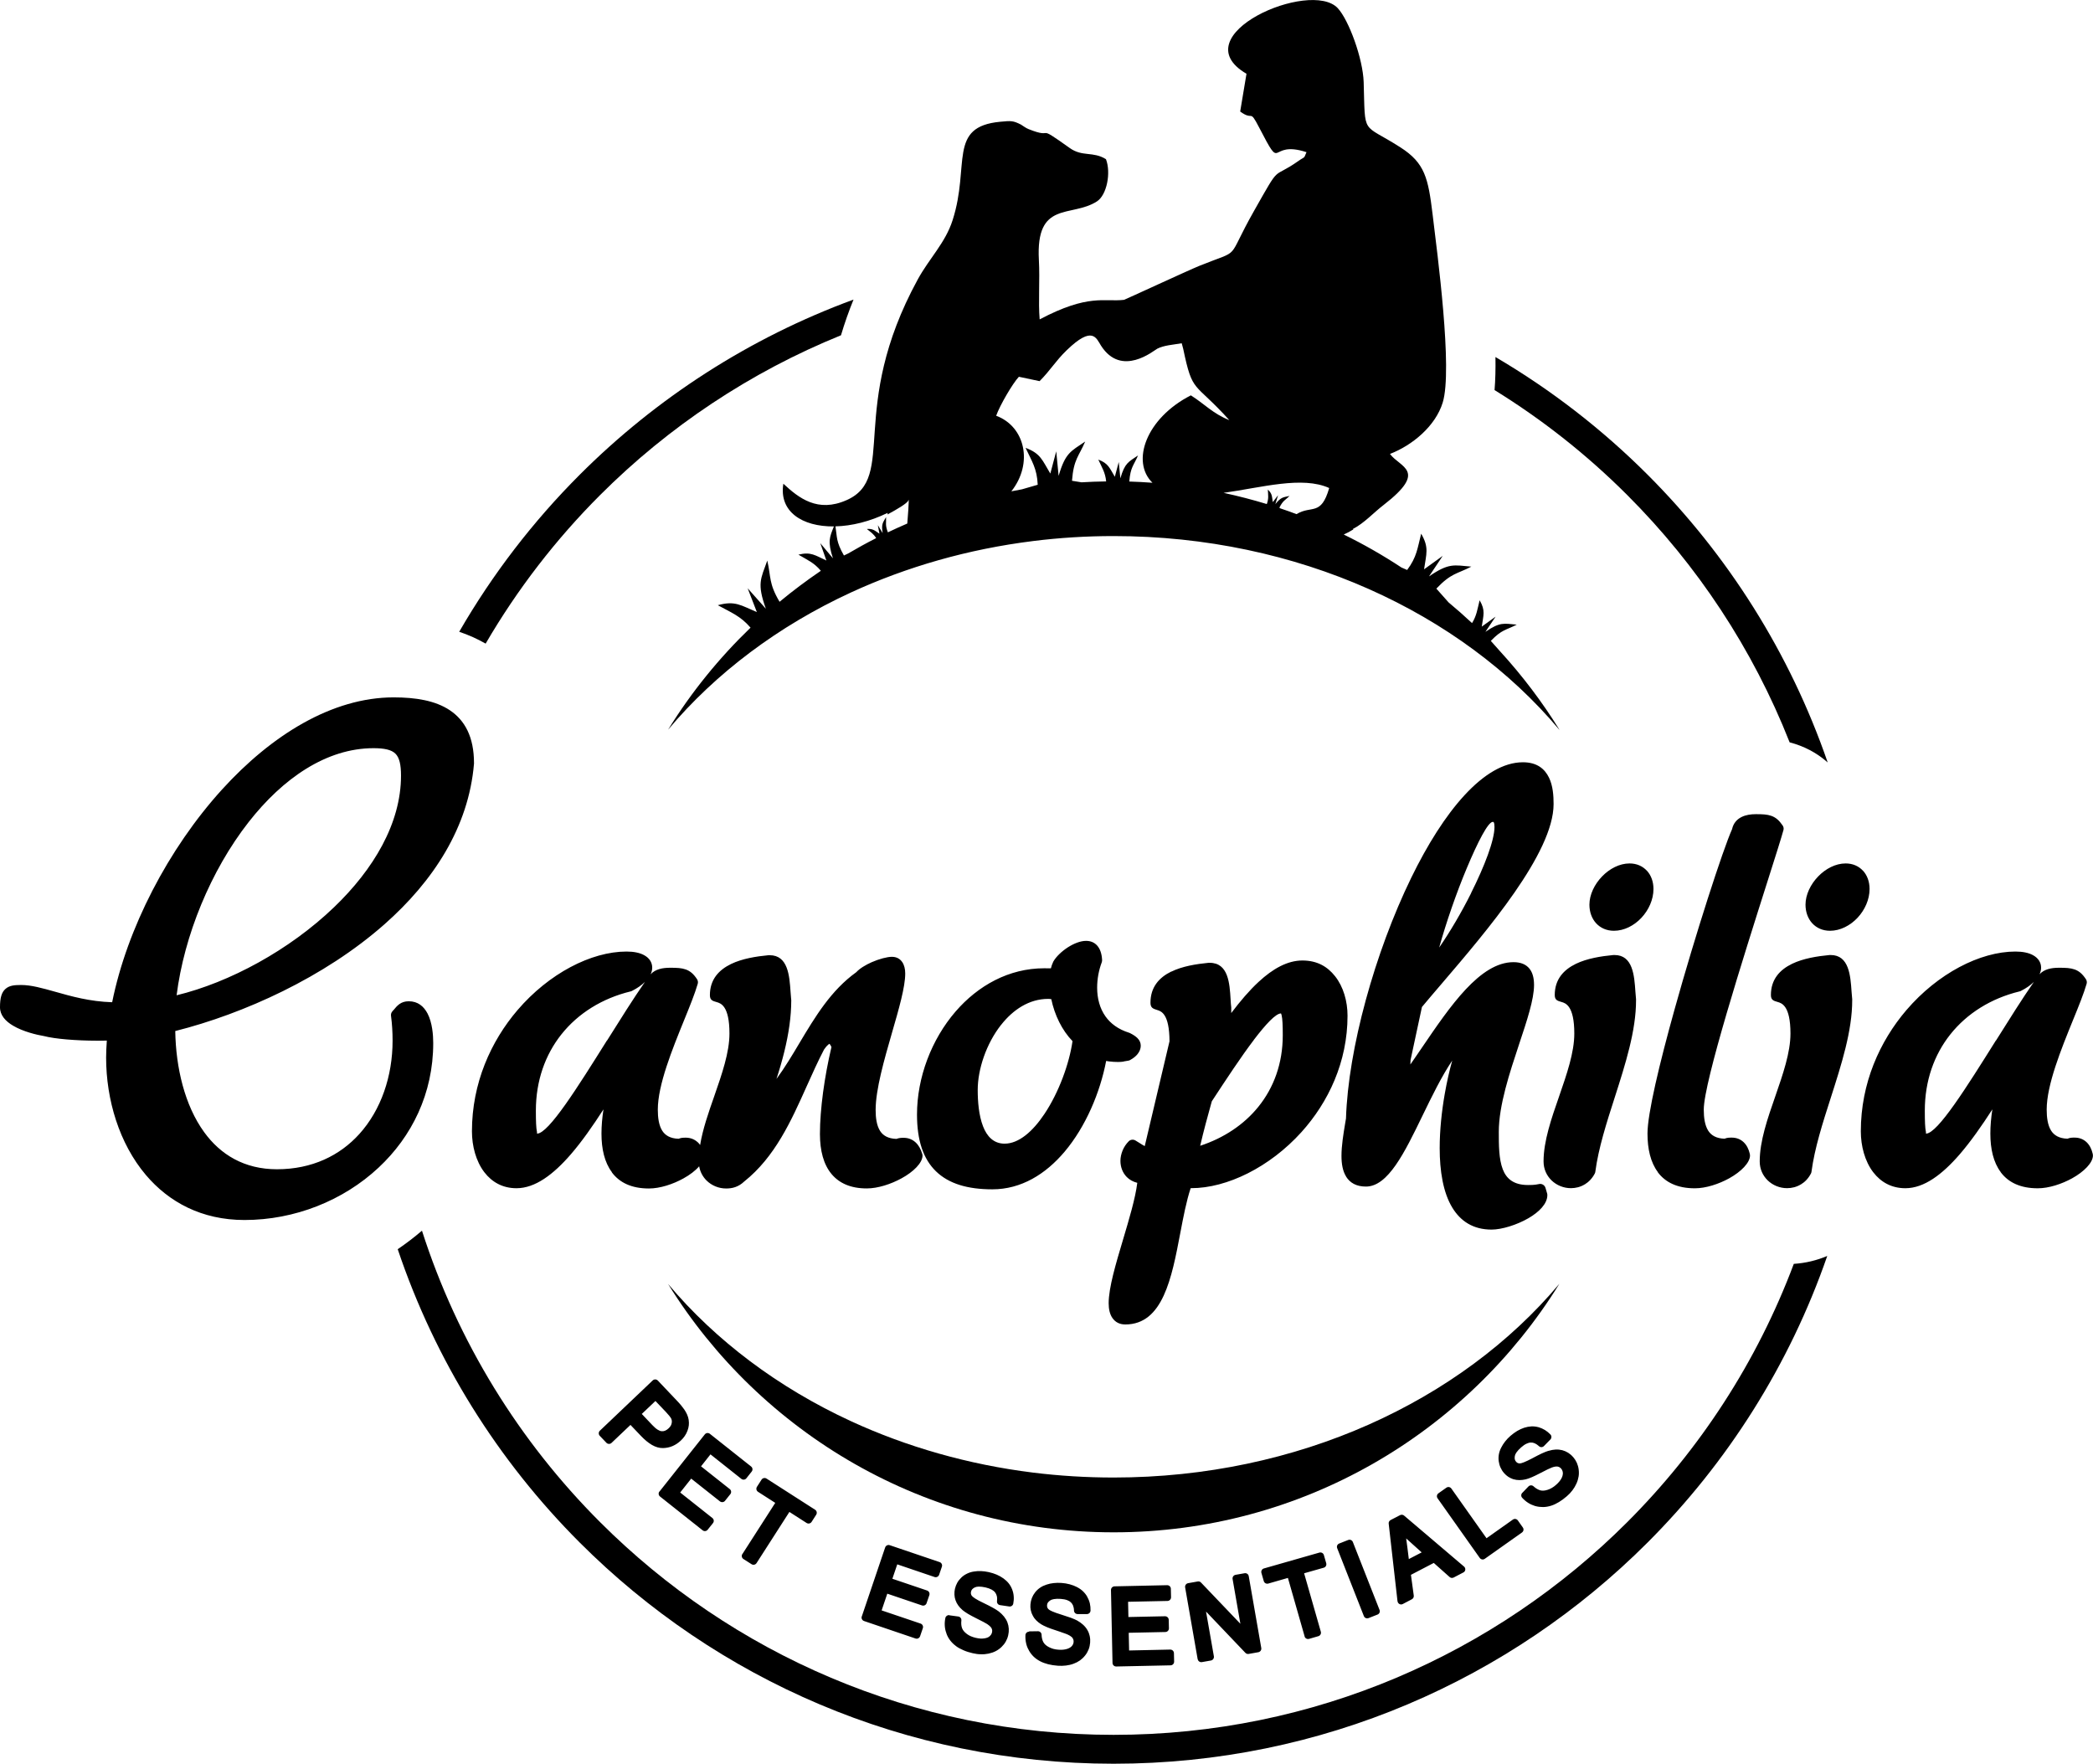 <?xml version="1.0" encoding="UTF-8"?>
<svg id="Layer_2" data-name="Layer 2" xmlns="http://www.w3.org/2000/svg" viewBox="0 0 325.43 274.22">
  <defs>
    <style>
      .cls-1 {
        fill-rule: evenodd;
      }
    </style>
  </defs>
  <g id="Layer_1-2" data-name="Layer 1">
    <g>
      <path d="M236.68,232.13l.97-1.01c.21-.22.56-.23.78-.03.18.17.37.3.55.41.17.1.34.17.5.22.16.04.32.06.5.05h0c.19-.01.4-.05.62-.12.23-.07.46-.17.68-.3.23-.13.45-.29.66-.48.19-.16.35-.33.5-.51l.03-.03c.13-.16.23-.32.32-.48h0c.09-.17.15-.33.18-.48v-.02c.03-.13.04-.26.03-.37-.01-.12-.04-.24-.09-.35-.04-.1-.1-.2-.17-.28-.08-.09-.16-.16-.25-.21-.08-.05-.18-.09-.28-.11-.1-.02-.23-.02-.36,0h-.02c-.16.02-.33.07-.53.14-.14.05-.36.15-.66.29-.29.14-.68.34-1.16.59l-.04.02c-.48.25-.89.45-1.24.6-.38.16-.7.28-.97.34-.33.08-.66.12-.97.12-.33,0-.63-.04-.92-.13h-.03c-.28-.1-.54-.22-.78-.37-.24-.16-.47-.36-.68-.6-.22-.25-.4-.54-.54-.85-.14-.3-.23-.63-.28-.98-.05-.35-.04-.71.02-1.06.06-.35.18-.7.36-1.05.17-.33.37-.66.62-.97.24-.31.52-.6.83-.87.34-.29.69-.55,1.04-.76.36-.21.73-.38,1.09-.5.38-.12.75-.19,1.13-.21.38-.01.74.03,1.1.13h.02c.35.11.67.25.97.43.31.19.59.42.86.7.21.22.2.56,0,.77l-1.01,1.03c-.22.22-.57.22-.79,0l-.02-.02c-.21-.18-.41-.32-.62-.41-.2-.09-.41-.13-.61-.12h0c-.21,0-.43.07-.67.18-.26.12-.54.31-.83.57-.31.27-.55.53-.72.77-.15.21-.24.41-.27.59v.04c-.03.17-.03.32,0,.46.03.13.1.25.19.36h0c.08.1.17.17.26.21.09.04.2.07.32.07.12,0,.34-.06.65-.18.35-.14.79-.35,1.32-.63.57-.31,1.05-.55,1.45-.74.42-.19.76-.33,1.03-.41h.04c.38-.12.74-.18,1.08-.2.37-.02.72.02,1.04.1.33.09.63.22.92.4.28.18.54.4.77.67l.03.03c.22.26.4.54.54.85.14.32.24.66.29,1.03v.02c.05.36.05.73-.01,1.09-.06.37-.17.74-.34,1.11-.16.36-.37.71-.62,1.04-.25.33-.54.64-.87.92-.4.35-.81.65-1.22.9-.41.25-.81.44-1.22.57-.41.13-.82.2-1.23.21-.41,0-.81-.04-1.21-.15h-.02c-.39-.12-.75-.28-1.09-.49-.34-.21-.66-.48-.95-.8-.21-.22-.19-.57.02-.78M230.07,242.22l-6.55-9.26c-.18-.25-.12-.6.14-.78l1.23-.87c.25-.18.6-.12.78.14l5.46,7.72,4.1-2.9c.25-.18.6-.12.78.14l.77,1.09c.18.25.12.6-.14.78l-5.78,4.09c-.25.18-.6.12-.78-.14ZM219.05,242.41l2-1.04-2.41-2.17c.16,1.07.27,2.14.41,3.21ZM217.29,248.96l-1.37-12.06c-.03-.24.1-.45.3-.56l1.47-.76c.22-.12.49-.07.66.1l9.29,7.9c.23.2.26.55.06.78-.05.06-.1.1-.17.13l-1.51.79c-.22.11-.47.07-.64-.09l-2.45-2.18-3.55,1.85.44,3.23c.03.24-.09.46-.3.57l-1.41.74c-.27.14-.61.04-.75-.24-.04-.07-.06-.14-.06-.21ZM212.06,251.27l-4.15-10.56c-.11-.29.03-.61.32-.72l1.4-.55c.29-.11.61.03.72.32l4.15,10.56c.11.29-.03.61-.32.72l-1.4.55c-.29.11-.61-.03-.72-.32ZM202.85,254.43l-2.6-9.09-3.06.88c-.3.08-.61-.09-.69-.38l-.37-1.28c-.08-.3.09-.61.38-.69l8.64-2.47c.3-.08.61.09.69.38l.37,1.28c.08.3-.09.61-.38.69l-3.06.87,2.6,9.09c.08.3-.09.61-.39.69l-1.45.42c-.3.08-.61-.09-.69-.39ZM186.22,257.99l-1.95-11.18c-.05-.3.15-.59.45-.65l1.52-.27c.2-.03.39.04.51.18l6.11,6.4-1.21-6.96c-.05-.3.15-.59.45-.65l1.42-.25c.3-.05.59.15.64.45l1.95,11.18c.05.3-.15.59-.45.65l-1.52.27c-.2.03-.39-.04-.52-.19l-6.1-6.4,1.22,6.96c.05.3-.15.59-.45.65l-1.42.25c-.3.05-.59-.15-.64-.45ZM172.98,258.56l-.24-11.34c0-.31.24-.56.55-.57l8.19-.18c.31,0,.56.24.57.55l.03,1.33c0,.31-.24.56-.55.57l-6.13.13.05,2.37,5.7-.12c.31,0,.56.24.57.55l.03,1.33c0,.31-.24.56-.55.57l-5.7.12.06,2.75,6.4-.14c.31,0,.56.24.57.55l.03,1.33c0,.31-.24.56-.55.57l-8.46.18c-.31,0-.56-.24-.57-.55ZM160,253.65l1.39-.02c.3,0,.55.24.56.54,0,.24.04.47.09.67.05.19.11.36.2.51.08.14.19.27.32.39.14.13.32.25.53.36.21.11.44.2.68.27.25.07.51.11.8.13.26.02.5.02.72,0,.21-.02.42-.06.61-.12h.02c.17-.06.32-.13.44-.2.12-.07.22-.16.3-.25.08-.1.15-.2.19-.3.04-.1.07-.21.08-.32h0c0-.12,0-.23-.02-.32-.03-.1-.07-.19-.12-.28-.06-.09-.14-.18-.26-.26-.13-.1-.29-.2-.49-.29-.13-.06-.35-.15-.67-.26h-.02c-.33-.13-.74-.26-1.21-.42-.53-.17-.98-.33-1.34-.48l-.04-.02c-.36-.15-.66-.3-.87-.43-.29-.18-.55-.39-.77-.61-.23-.23-.41-.48-.55-.75v-.03c-.15-.26-.24-.53-.3-.81-.06-.29-.08-.59-.05-.9.03-.34.1-.67.22-.98.12-.31.29-.61.5-.88.22-.28.48-.53.78-.73.29-.2.63-.36,1-.48.35-.12.73-.2,1.12-.24.38-.04.79-.05,1.2-.02.45.03.87.1,1.28.21.41.11.78.25,1.13.43l.03.02c.35.18.65.39.91.64.27.26.5.55.68.88v.03c.18.31.31.64.39.99.08.35.11.72.1,1.1-.01.31-.27.55-.58.54h-1.43c-.3,0-.55-.24-.56-.54,0-.29-.06-.55-.14-.77-.08-.2-.19-.37-.34-.51h-.01c-.15-.15-.35-.27-.58-.35-.27-.1-.6-.16-.99-.19-.41-.03-.76-.02-1.05.03-.26.04-.46.12-.61.22-.15.11-.27.22-.35.34-.07.11-.11.24-.12.39,0,.13,0,.24.04.34.03.09.09.19.17.27h0c.09.1.28.21.57.34.35.15.8.32,1.37.49.61.19,1.12.36,1.54.51.43.16.77.31,1.01.44h0c.35.2.66.42.92.66.27.25.49.52.66.82.17.29.29.61.36.93v.03c.07.32.09.65.06,1-.03.35-.1.7-.23,1.03-.13.33-.3.64-.53.93-.23.3-.5.56-.8.78l-.03.02c-.3.21-.63.38-.99.51-.37.14-.77.23-1.18.28-.4.05-.83.06-1.27.03-.54-.04-1.04-.12-1.49-.23-.46-.12-.88-.27-1.26-.47-.38-.2-.72-.44-1.01-.72-.29-.28-.54-.61-.74-.97v-.02c-.21-.35-.35-.72-.43-1.11-.09-.4-.12-.81-.1-1.24.01-.3.27-.54.57-.53ZM147.6,251.15l1.4.19c.3.04.51.31.48.61-.03.25-.03.48-.01.68.02.19.06.37.12.53.06.15.14.3.26.44.12.15.28.3.47.44l.02.02c.19.14.39.25.61.35.24.1.5.19.78.25.25.06.49.09.71.11.22.01.42,0,.62-.03.19-.03.35-.07.49-.13.13-.05.24-.12.33-.21l.03-.02c.08-.08.15-.16.21-.25v-.02c.06-.09.1-.18.12-.29.03-.11.03-.22.03-.32,0-.1-.04-.2-.08-.29v-.02c-.05-.09-.12-.18-.21-.28-.11-.12-.26-.23-.44-.36l-.02-.02c-.12-.08-.33-.2-.6-.34-.29-.15-.67-.35-1.16-.59-.49-.24-.9-.47-1.25-.67-.35-.21-.63-.41-.84-.58-.26-.22-.48-.46-.67-.72-.19-.26-.33-.53-.43-.82-.1-.28-.16-.58-.17-.88-.01-.3.01-.6.08-.9.08-.34.2-.65.36-.94.16-.29.38-.56.63-.8.25-.25.55-.45.88-.61.32-.16.67-.27,1.06-.33.37-.06.75-.09,1.14-.07.39.02.79.07,1.19.16.44.1.86.23,1.23.39.38.16.73.36,1.05.59l.03.02c.31.23.58.48.8.76.23.29.41.62.54.97.13.35.21.7.23,1.06.03.36,0,.73-.07,1.1-.05.3-.33.49-.63.45l-1.43-.21c-.3-.04-.51-.32-.47-.62.03-.29.03-.56-.03-.79-.05-.21-.14-.4-.26-.56-.13-.17-.31-.31-.54-.44-.26-.14-.57-.25-.95-.34-.4-.09-.75-.13-1.04-.13-.26,0-.47.05-.64.13-.17.08-.3.18-.4.29-.09.1-.15.23-.18.37-.03.12-.03.24-.01.34.02.1.06.2.13.3.07.1.25.24.52.42.32.2.75.44,1.29.69.57.27,1.05.52,1.45.74.41.23.72.42.94.59h0c.32.25.59.52.81.79.23.29.41.59.53.91.12.32.19.64.21.98.02.33-.01.67-.09,1.02-.08.35-.21.68-.38.98-.17.3-.39.58-.66.84-.27.26-.58.48-.91.65-.33.17-.69.29-1.1.38-.39.08-.79.12-1.2.1-.41,0-.83-.06-1.26-.16-.53-.12-1.01-.27-1.44-.46-.44-.19-.84-.4-1.17-.65l-.03-.03c-.34-.25-.62-.53-.86-.84-.25-.32-.45-.68-.59-1.07v-.03c-.15-.38-.23-.76-.26-1.16-.03-.4,0-.81.09-1.24.06-.29.33-.48.62-.44ZM133.99,251.35l3.64-10.75c.1-.29.42-.45.71-.35l7.76,2.63c.29.1.45.42.35.71l-.43,1.26c-.1.29-.42.45-.71.35l-5.8-1.97-.76,2.24,5.4,1.83c.29.1.45.42.35.71l-.43,1.26c-.1.29-.42.45-.71.35l-5.4-1.83-.88,2.6,6.06,2.05c.29.1.45.42.35.71l-.43,1.26c-.1.29-.42.45-.71.35l-8.01-2.72c-.29-.1-.45-.42-.35-.71ZM115.43,241.63l5.11-7.96-2.68-1.72c-.26-.17-.33-.51-.17-.77l.72-1.12c.17-.26.51-.33.77-.17l7.56,4.85c.26.17.33.51.17.77l-.72,1.12c-.17.26-.51.33-.77.17l-2.68-1.72-5.11,7.96c-.17.26-.51.33-.77.17l-1.27-.81c-.26-.17-.33-.51-.17-.77ZM102.54,231.91l7.05-8.89c.19-.24.54-.28.78-.09l6.42,5.09c.24.19.28.54.09.78l-.83,1.05c-.19.24-.54.28-.78.09l-4.8-3.81-1.47,1.86,4.47,3.54c.24.19.28.54.09.78l-.83,1.04c-.19.24-.54.28-.79.09l-4.47-3.54-1.71,2.16,5.01,3.97c.24.19.28.54.09.78l-.83,1.04c-.19.24-.54.28-.78.09l-6.63-5.26c-.24-.19-.28-.54-.09-.78ZM99.8,219.86l1.63,1.72c.3.32.58.56.84.72.22.14.43.22.62.23h0c.18.01.36-.01.52-.08.18-.07.37-.2.56-.38.13-.13.24-.26.32-.39.07-.13.12-.26.15-.41v-.02c.03-.14.03-.27.01-.39-.02-.12-.06-.25-.12-.36-.05-.09-.14-.21-.26-.36-.14-.16-.32-.37-.54-.61l-1.62-1.7-2.13,2.02ZM93.27,222.45l8.22-7.82c.22-.21.58-.2.79.02l2.95,3.11c.27.28.5.54.69.77.19.23.35.44.48.63.18.26.32.52.44.79.12.27.2.55.24.82v.02c.04.27.05.55.02.82-.03.28-.1.56-.21.85-.1.28-.25.56-.42.81-.17.25-.37.49-.61.71-.4.38-.83.66-1.29.86-.47.2-.96.3-1.49.31-.56.01-1.13-.15-1.72-.49l-.03-.02c-.54-.32-1.1-.78-1.68-1.39l-1.62-1.7-2.95,2.8c-.22.21-.58.2-.79-.02l-1.04-1.09c-.21-.22-.2-.58.02-.79Z"/>
      <path d="M71.4,98.23c5.17-8.95,11.48-17.16,18.74-24.42,11.93-11.93,26.42-21.3,42.57-27.23-.74,1.82-1.39,3.67-1.95,5.55-14.13,5.73-26.85,14.24-37.45,24.84-6.88,6.88-12.87,14.64-17.8,23.1-1.28-.73-2.65-1.35-4.11-1.84M284.11,195.28c-5.87,16.95-15.52,32.14-27.94,44.56-21.25,21.25-50.6,34.39-83.02,34.39s-61.77-13.14-83.01-34.39c-12.68-12.68-22.46-28.24-28.3-45.61,1.31-.89,2.57-1.85,3.77-2.88,5.55,17.3,15.15,32.78,27.7,45.32,20.43,20.43,48.67,33.07,79.85,33.07s59.42-12.64,79.85-33.07c11.28-11.28,20.19-24.94,25.9-40.16,1.83-.12,3.58-.54,5.2-1.23ZM232.52,55.51c8.65,5.08,16.6,11.24,23.65,18.29,12.46,12.46,22.14,27.72,28.01,44.75-1.74-1.54-3.71-2.55-5.92-3.13-5.73-14.54-14.39-27.6-25.25-38.45-6.2-6.2-13.13-11.69-20.63-16.32.13-1.56.17-3.3.14-5.14Z"/>
      <path class="cls-1" d="M242.43,199.64c-15.3,18.2-40.63,30.09-69.28,30.09-4.24,0-8.42-.26-12.49-.76-10.15-1.26-19.71-4.02-28.35-8-11.31-5.22-21.04-12.54-28.43-21.33,14.35,23.17,40.01,38.61,69.28,38.61s54.92-15.44,69.28-38.61"/>
      <path class="cls-1" d="M171.99,74.84c-.14-1.38-.63-2.1-1.22-3.38,1.57.59,1.73,1.28,2.57,2.67l.61-2.3.25,2.54c.7-2.41,1.26-2.54,2.75-3.56-.66,1.55-1.19,1.81-1.36,4.06h0c1.21.04,2.41.1,3.6.19-3.36-3.26-1.02-10.02,5.97-13.59,2.13,1.34,3.43,2.85,5.98,3.85-5.55-6.14-5.68-3.99-7.17-11.09l-.23-.86c-1.32.23-2.77.31-3.81.85-.53.28-5.55,4.51-8.74-.48-.74-1.16-1.3-3.19-5.34.72-1.78,1.73-2.47,3.05-4.21,4.8l-3.22-.68c-.96,1.02-2.95,4.42-3.53,6.06,4.5,1.67,5.8,7.4,2.36,11.75.55-.11,1.1-.21,1.65-.31l2.45-.71c-.11-2.52-.9-3.62-1.89-5.74,2.36.88,2.6,1.93,3.85,4l.92-3.46.37,3.82c1.06-3.62,1.89-3.81,4.13-5.34-.99,2.33-1.79,2.72-2.05,6.1l1.48.24c1.26-.08,2.54-.12,3.81-.14M196.97,78.37c.32-.88.2-1.38.16-2.25.69.65.63,1.05.77,1.95l.82-1.07-.42,1.38c.89-1.11,1.21-1.05,2.21-1.27-.68.67-1.02.69-1.59,1.83l.17.11c.84.28,1.68.58,2.5.89,2.34-1.43,3.81.37,5.08-4.06-4.2-1.9-10.47-.08-16.42.75,2.27.49,4.51,1.07,6.71,1.74ZM136.23,83.67c-.41-.67-.83-.92-1.45-1.42.94-.08,1.2.23,1.96.73l-.25-1.33.75,1.24c-.23-1.4.02-1.6.53-2.49.04.94-.16,1.21.28,2.37,1-.48,2-.93,3.02-1.37h0s.36-4.35.17-3.61c-.11.44-1.85,1.45-3.25,2.2l.03-.25c-2.76,1.35-5.6,2.04-8.12,2.1.27,1.66.07,2.35,1.32,4.53l.65-.31c1.43-.84,2.88-1.64,4.36-2.39ZM242.43,113.44c-15.3-18.2-40.63-30.09-69.28-30.09-4.24,0-8.42.26-12.49.77-10.15,1.26-19.71,4.02-28.35,8-11.31,5.22-21.04,12.54-28.43,21.33,3.6-5.82,7.92-11.14,12.82-15.86-1.59-1.83-2.97-2.32-5.09-3.49,2.69-.75,3.59.03,6.07,1.07l-1.43-3.7,2.83,3.18c-1.41-3.93-.79-4.65.22-7.49.6,2.62.21,3.53,1.91,6.41,2.06-1.71,4.2-3.31,6.42-4.82-1.06-1.26-2.03-1.65-3.49-2.51,1.96-.48,2.59.11,4.35.91l-.95-2.7,1.97,2.36c-.86-2.65-.52-3.28.15-4.96-4.94.05-8.57-2.31-7.86-6.64,2.4,2.23,5.33,4.55,9.84,2.55,7.95-3.53.05-14.14,11.05-34.3,1.8-3.3,4.3-5.69,5.43-9.24,2.75-8.57-.81-14.53,7.42-15.29,1.67-.16,1.98-.18,3.22.45.13.07.43.31.56.37.09.05.2.13.3.18.1.05.22.11.32.15,4.26,1.7.79-1.06,6.38,2.93,1.99,1.42,3.61.48,5.64,1.74.81,2.1.14,5.58-1.41,6.57-3.99,2.56-9.53-.22-9.02,9.11.17,3.1-.11,6.52.12,9.23,7.63-4.03,10.01-2.68,13.12-3.04.11-.01,10.02-4.6,11.7-5.28,6.84-2.77,3.96-.51,8.52-8.56,4.31-7.62,2.6-4.73,6.92-7.77,1.05-.74.76-.23,1.23-1.35-6.1-1.99-3.54,3.54-7.38-3.87-1.54-2.97-.82-.9-2.93-2.45l.98-5.87c-10.21-5.98,9.97-14.77,14.2-10.19,1.71,1.85,3.9,7.81,4.02,11.49.26,8.51-.36,6.25,5.71,10.14,3.81,2.44,4.32,4.76,5.01,10.44.73,6.08,3.15,24.12,1.57,29.24-1.13,3.68-4.73,6.65-8.2,7.99,1.55,2.12,5.96,2.55-.96,7.91-.83.64-1.57,1.33-2.33,1.99h0s0,0,0,0c-.78.67-1.57,1.3-2.48,1.77l.08.06c-.48.3-.99.58-1.5.8,3.11,1.52,6.11,3.24,8.98,5.13l.88.38c1.51-2.02,1.6-3.37,2.18-5.64,1.27,2.18.79,3.14.45,5.54l2.9-2.09-2.13,3.19c3.11-2.13,3.88-1.75,6.58-1.52-2.25,1.17-3.11.97-5.44,3.42l1.9,2.14c1.25,1.04,2.46,2.11,3.65,3.22.72-1.17.82-2.11,1.18-3.55.94,1.61.58,2.32.33,4.1l2.15-1.55-1.58,2.36c2.3-1.58,2.87-1.29,4.87-1.12-1.66.87-2.3.72-4.03,2.53l1.45,1.63h0c3.43,3.75,6.52,7.82,9.21,12.17Z"/>
      <path d="M310.35,161.78c2.05-3.27,4.09-6.52,5.89-9.11-.5.49-1.18.98-2.02,1.4-.07.04-.14.07-.22.08-4.39,1.07-8.14,3.39-10.76,6.69-2.49,3.14-3.96,7.17-3.96,11.85,0,1.64.04,2.7.17,3.3.04.2-.02.27.01.27,1.8,0,6.35-7.27,10.87-14.48M311.08,182.24c-1.14-1.52-1.61-3.61-1.61-5.99,0-1.18.11-2.45.31-3.76-1.65,2.56-3.34,4.97-5.06,6.97-2.74,3.17-5.57,5.29-8.46,5.29-2.18,0-3.83-.97-4.98-2.46l-.04-.05c-1.29-1.7-1.91-4.06-1.91-6.34,0-7.48,2.94-14,7.09-18.85,4.87-5.68,11.43-9.1,16.95-9.1,1.15,0,2.05.2,2.69.54.86.46,1.3,1.15,1.3,1.97,0,.33-.08.68-.25,1.03.36-.4.82-.65,1.34-.81.53-.16,1.11-.21,1.7-.21,1.04,0,1.76.03,2.41.26.71.25,1.23.7,1.77,1.52.13.2.18.46.11.71-.44,1.52-1.23,3.48-2.12,5.65-1.84,4.53-4.09,10.06-4.09,13.91,0,1.25.16,2.44.69,3.28.46.72,1.24,1.21,2.54,1.25.42-.17.73-.17,1.12-.17.74,0,1.37.25,1.86.72h0c.46.44.78,1.06.95,1.81.02.08.03.15.03.24,0,1.13-1.38,2.53-3.24,3.56-1.6.88-3.6,1.55-5.34,1.55-2.73,0-4.58-.93-5.76-2.5ZM289.67,135.38c.65.71,1.02,1.7,1.02,2.84,0,1.66-.75,3.28-1.87,4.48-1.14,1.21-2.69,2.02-4.28,2.02-1.15,0-2.09-.44-2.76-1.16-.68-.74-1.05-1.76-1.05-2.9,0-1.55.79-3.18,1.98-4.4,1.15-1.19,2.7-2.01,4.26-2.01,1.11,0,2.04.42,2.7,1.14ZM280.03,184.14c-.68.42-1.43.6-2.17.6-1.12,0-2.22-.44-3.02-1.22-.74-.73-1.23-1.73-1.23-2.94,0-3.16,1.21-6.65,2.43-10.15,1.17-3.38,2.35-6.77,2.35-9.73,0-4.34-1.36-4.73-1.99-4.91-.63-.18-1.05-.3-1.05-1.08,0-2.44,1.38-3.93,3.3-4.86,1.73-.83,3.9-1.18,5.82-1.36h.16c2.87-.01,3.09,3.2,3.26,5.69.03.42.06.82.1,1.18v.14c.01,4.76-1.66,9.97-3.32,15.15-1.27,3.94-2.53,7.88-3.01,11.53-.01.1-.04.2-.09.29-.4.76-.93,1.31-1.53,1.67ZM257.77,182.24c-1.14-1.52-1.61-3.61-1.61-5.99,0-3.1,1.86-10.88,4.21-19.31,3.27-11.75,7.51-24.82,8.94-28.02.2-.9.72-1.49,1.4-1.85l.08-.04c.66-.33,1.44-.44,2.21-.44,1.04,0,1.76.03,2.41.26.7.25,1.21.69,1.75,1.48.15.2.21.47.14.73-.3,1.11-1.26,4.15-2.53,8.13-3.66,11.51-9.86,31.05-9.86,35.33,0,1.25.16,2.44.69,3.28.46.72,1.24,1.21,2.54,1.25.42-.17.73-.17,1.12-.17.74,0,1.37.25,1.86.72h0c.46.44.78,1.06.95,1.81.02.08.03.15.03.24,0,1.13-1.38,2.53-3.24,3.56-1.6.88-3.6,1.55-5.34,1.55-2.73,0-4.58-.93-5.76-2.5ZM256.07,135.38c.65.71,1.02,1.7,1.02,2.84,0,1.66-.75,3.28-1.87,4.48-1.14,1.22-2.69,2.02-4.28,2.02-1.15,0-2.09-.44-2.76-1.16-.68-.74-1.05-1.76-1.05-2.9,0-1.55.79-3.18,1.98-4.4,1.15-1.19,2.7-2.01,4.26-2.01,1.11,0,2.04.42,2.7,1.14ZM246.42,184.14c-.68.42-1.43.6-2.17.6-1.12,0-2.22-.44-3.02-1.22-.74-.73-1.23-1.73-1.23-2.94,0-3.16,1.21-6.65,2.43-10.15,1.17-3.38,2.35-6.77,2.35-9.73,0-4.34-1.36-4.73-1.99-4.91-.63-.18-1.05-.3-1.05-1.08,0-2.44,1.38-3.93,3.3-4.86,1.73-.83,3.9-1.18,5.82-1.36h.16c2.87-.01,3.09,3.2,3.26,5.69.03.42.06.82.1,1.18v.14c.01,4.76-1.66,9.97-3.32,15.15-1.27,3.94-2.53,7.88-3.01,11.53-.01.1-.04.2-.09.29-.4.76-.93,1.3-1.53,1.67ZM228.73,138.85c2.1-4.18,3.64-8.21,3.64-10.27,0-.36-.04-.62-.13-.75-.02-.03-.06-.04-.14-.04-.72,0-2.32,3.09-4.04,7.2-1.59,3.78-3.18,8.37-4.29,12.34,1.7-2.46,3.48-5.49,4.97-8.47ZM209.31,182.95c-.54-.86-.73-1.99-.73-3.22,0-1.62.3-3.41.55-4.93l.15-.89c.34-10.81,4.49-25.83,10.15-37.44,5.01-10.28,11.29-17.95,17.36-17.95,2.18,0,3.39,1.01,4.06,2.4.61,1.26.71,2.79.71,4.1,0,7.6-10.42,19.77-17.34,27.86-1.18,1.38-2.26,2.64-3.13,3.69l-1.77,8.25-.03.69c.6-.85,1.2-1.75,1.82-2.65,4.36-6.41,9.02-13.26,14.21-13.26,1.15,0,1.95.35,2.49,1.01.5.63.71,1.48.71,2.54,0,2.23-1.09,5.51-2.31,9.17-1.48,4.47-3.17,9.53-3.17,13.67,0,2.01,0,4.21.62,5.82.55,1.43,1.66,2.44,3.91,2.44.26,0,.54,0,.8-.02.27-.02.56-.05.87-.12.45-.13.92.13,1.06.58l.24.82c.03.09.05.19.05.3,0,1.35-1.27,2.63-2.94,3.6-1.8,1.04-4.14,1.77-5.73,1.77-2.87,0-4.82-1.31-6.1-3.4-1.44-2.36-1.97-5.72-1.97-9.27,0-2.78.31-5.7.78-8.39.33-1.9.74-3.69,1.17-5.22-1.67,2.48-3.18,5.6-4.63,8.58-2.79,5.75-5.35,11.01-8.79,11.01-1.51,0-2.48-.59-3.08-1.54ZM182.13,151.07c1.71-.84,3.86-1.18,5.78-1.37h.16c2.93-.01,3.12,3.2,3.27,5.7.03.45.05.88.1,1.25v.14c.01.24,0,.48,0,.72,1.39-1.84,2.81-3.51,4.26-4.85,2.2-2.04,4.48-3.32,6.8-3.32s3.9.96,5.07,2.43c1.31,1.64,1.95,3.92,1.95,6.15,0,7.2-2.97,13.45-7.17,18.11-4.93,5.45-11.57,8.71-17.13,8.71h-.09c-.67,2.02-1.14,4.49-1.62,7.01-1.32,6.95-2.7,14.18-8.54,14.18-.89,0-1.54-.35-1.99-.98-.41-.58-.6-1.37-.6-2.31,0-2.43,1.11-6.13,2.24-9.92.94-3.16,1.91-6.38,2.21-8.81-.67-.17-1.21-.48-1.63-.9-.66-.67-.99-1.57-.99-2.52,0-.51.12-1.09.35-1.64.21-.5.53-.99.94-1.4.26-.26.68-.33,1.02-.14.25.14.46.27.67.41.26.17.53.34.8.48l3.85-16.3c-.02-4.27-1.28-4.67-1.91-4.86-.63-.2-1.05-.33-1.05-1.13,0-2.44,1.35-3.93,3.25-4.86ZM194.97,161.67c-1.98,2.6-4.27,6.08-6.55,9.56l-.11.39c-.55,1.98-1.14,4.12-1.7,6.53,3.68-1.21,6.81-3.29,9.05-6.07,2.39-2.96,3.79-6.74,3.79-11.11,0-1.55-.04-2.55-.18-3.13-.05-.19-.08-.27-.09-.27-.81,0-2.34,1.64-4.22,4.1ZM155.65,159.35c-2.31,2.94-3.63,6.92-3.63,10.12,0,1.75.16,3.94.83,5.66.59,1.53,1.62,2.69,3.35,2.69,2.23,0,4.4-1.93,6.19-4.61,2.25-3.36,3.87-7.84,4.37-11.33-.84-.87-1.53-1.89-2.07-2.97-.57-1.14-.98-2.35-1.23-3.56h-.04c-.16-.03-.32-.04-.44-.04-2.96,0-5.47,1.68-7.32,4.04ZM174.71,165.06c-.3.04-.6.06-.88.06-.45,0-.92-.03-1.4-.09l-.44-.07c-.94,4.9-3.17,10.21-6.46,14.11-2.94,3.48-6.73,5.85-11.24,5.85-3.87,0-6.78-.88-8.76-2.8-1.98-1.92-2.95-4.81-2.95-8.83,0-5.76,2.25-11.68,6-16.02,3.49-4.03,8.28-6.72,13.78-6.72.32,0,.58,0,.93.01h.11c.08-.33.19-.66.36-1.02l.02-.04c.42-.74,1.28-1.57,2.23-2.19l.05-.03c.91-.58,1.93-.99,2.8-.99.67,0,1.28.21,1.76.76.41.48.69,1.19.74,2.22,0,.11-.01.23-.05.34-.24.64-.42,1.3-.54,1.96-.12.66-.18,1.33-.18,2,0,1.66.41,3.22,1.3,4.47.79,1.11,1.98,2,3.63,2.52.05.01.11.03.16.06.52.26.89.51,1.16.77.37.37.53.76.53,1.21s-.18.9-.51,1.31c-.26.32-.63.62-1.1.88-.09.06-.19.1-.3.12-.22.04-.47.09-.76.13ZM94.39,161.78c2.05-3.27,4.09-6.52,5.89-9.11-.5.49-1.18.98-2.02,1.4-.07.04-.14.07-.22.08-4.39,1.07-8.14,3.39-10.76,6.69-2.49,3.14-3.96,7.17-3.96,11.85,0,1.64.04,2.7.17,3.3.04.2-.02.27.01.27,1.8,0,6.35-7.27,10.87-14.48ZM95.13,182.24c-1.14-1.52-1.61-3.61-1.61-5.99,0-1.18.11-2.45.31-3.76-1.65,2.56-3.34,4.98-5.06,6.97-2.74,3.17-5.57,5.29-8.46,5.29-2.18,0-3.83-.97-4.98-2.46l-.04-.05c-1.29-1.7-1.91-4.06-1.91-6.34,0-7.48,2.94-14,7.09-18.85,4.87-5.68,11.43-9.1,16.95-9.1,1.15,0,2.05.2,2.69.54.86.45,1.3,1.15,1.3,1.97,0,.33-.08.68-.25,1.03.36-.4.82-.65,1.34-.81.53-.16,1.11-.21,1.7-.21,1.04,0,1.76.03,2.41.26.71.25,1.23.7,1.77,1.52.13.2.18.46.11.71-.44,1.52-1.23,3.48-2.12,5.66-1.84,4.53-4.09,10.06-4.09,13.91,0,1.25.16,2.44.69,3.28.46.72,1.24,1.21,2.54,1.25.42-.17.73-.17,1.12-.17.71,0,1.33.24,1.82.68l.06.05c.13.12.25.26.35.41.4-2.45,1.3-5.04,2.21-7.63,1.17-3.37,2.35-6.75,2.35-9.7,0-4.33-1.36-4.71-1.99-4.89-.63-.18-1.05-.3-1.05-1.08,0-2.43,1.38-3.92,3.3-4.85,1.73-.83,3.9-1.18,5.82-1.36h.16c2.87-.01,3.09,3.2,3.26,5.68.03.43.06.83.09,1.13.01.06.02.12.02.18,0,2.58-.4,5.24-1.08,8.01-.34,1.39-.75,2.8-1.22,4.24,1.3-1.77,2.45-3.69,3.59-5.61,2.44-4.08,4.88-8.16,8.82-10.99.54-.59,1.45-1.13,2.39-1.55,1.15-.51,2.42-.84,3.14-.84s1.25.29,1.61.81c.32.46.47,1.08.47,1.79,0,2.09-.98,5.49-2.05,9.18-1.22,4.23-2.55,8.85-2.55,12.03,0,1.24.16,2.42.69,3.26.46.72,1.25,1.2,2.54,1.24.44-.17.82-.17,1.12-.17.74,0,1.36.25,1.86.71.47.43.81,1.03,1.03,1.77.03.09.05.18.05.28,0,1.13-1.4,2.53-3.28,3.55-1.63.89-3.66,1.56-5.39,1.56-2.52,0-4.28-.82-5.46-2.22-1.28-1.52-1.81-3.69-1.82-6.19v-.07c0-1.94.18-4.16.49-6.49.31-2.29.75-4.69,1.3-7.01-.09-.21-.18-.36-.27-.46l-.05-.05s-.06.04-.15.11l-.04.04c-.21.17-.43.43-.64.74-.95,1.81-1.8,3.72-2.67,5.65-2.46,5.49-4.95,11.05-9.75,14.88-.44.42-.9.69-1.38.86-.48.17-.96.22-1.44.22-1.13,0-2.23-.45-3.03-1.24-.58-.58-.99-1.32-1.15-2.21-.58.68-1.45,1.34-2.47,1.9-1.6.88-3.6,1.55-5.34,1.55-2.73,0-4.58-.93-5.76-2.5ZM38.66,127.82c-5.91,7.55-10.03,17.67-11.2,26.93,8.25-2,17.54-7.03,24.48-13.69,6.14-5.89,10.41-13.04,10.41-20.46,0-1.72-.25-2.81-.87-3.42-.62-.61-1.72-.85-3.4-.85-7.33,0-14.1,4.69-19.42,11.49ZM61.18,157.06c.57-.7,1.14-1.38,2.37-1.38,1.43,0,2.34.79,2.93,1.91.74,1.42.88,3.36.88,4.59,0,7.85-3.33,14.54-8.49,19.36-5.49,5.14-13.06,8.15-20.85,8.15-6.67,0-11.77-2.79-15.34-7-4.14-4.89-6.18-11.7-6.18-18.26,0-.84.05-1.73.11-2.64-.52.02-1.07.02-1.6.02-1.51,0-3.19-.07-4.69-.2-1.39-.12-2.65-.3-3.49-.52-1.09-.18-3.25-.69-4.79-1.61-1.18-.69-2.04-1.63-2.04-2.87,0-1.49.26-2.33.85-2.85.61-.54,1.37-.61,2.44-.61,1.57,0,3.29.49,5.29,1.05,2.47.7,5.39,1.53,8.86,1.63,2.31-11.45,8.7-23.84,17.07-33.06,7.72-8.5,17.16-14.34,26.7-14.34,3.41,0,6.47.49,8.73,2,2.33,1.56,3.76,4.13,3.76,8.23v.07c-.83,9.91-6.35,18.3-13.92,24.98-9.37,8.27-21.9,13.92-32.53,16.6.09,5.67,1.46,11.55,4.5,15.73,2.52,3.47,6.22,5.76,11.31,5.76,5.47,0,9.79-2.14,12.81-5.48,3.38-3.74,5.17-9,5.17-14.5,0-.69-.02-1.35-.06-1.98-.04-.64-.1-1.26-.18-1.87-.04-.24.02-.5.19-.7l.19-.23Z"/>
    </g>
  </g>
</svg>